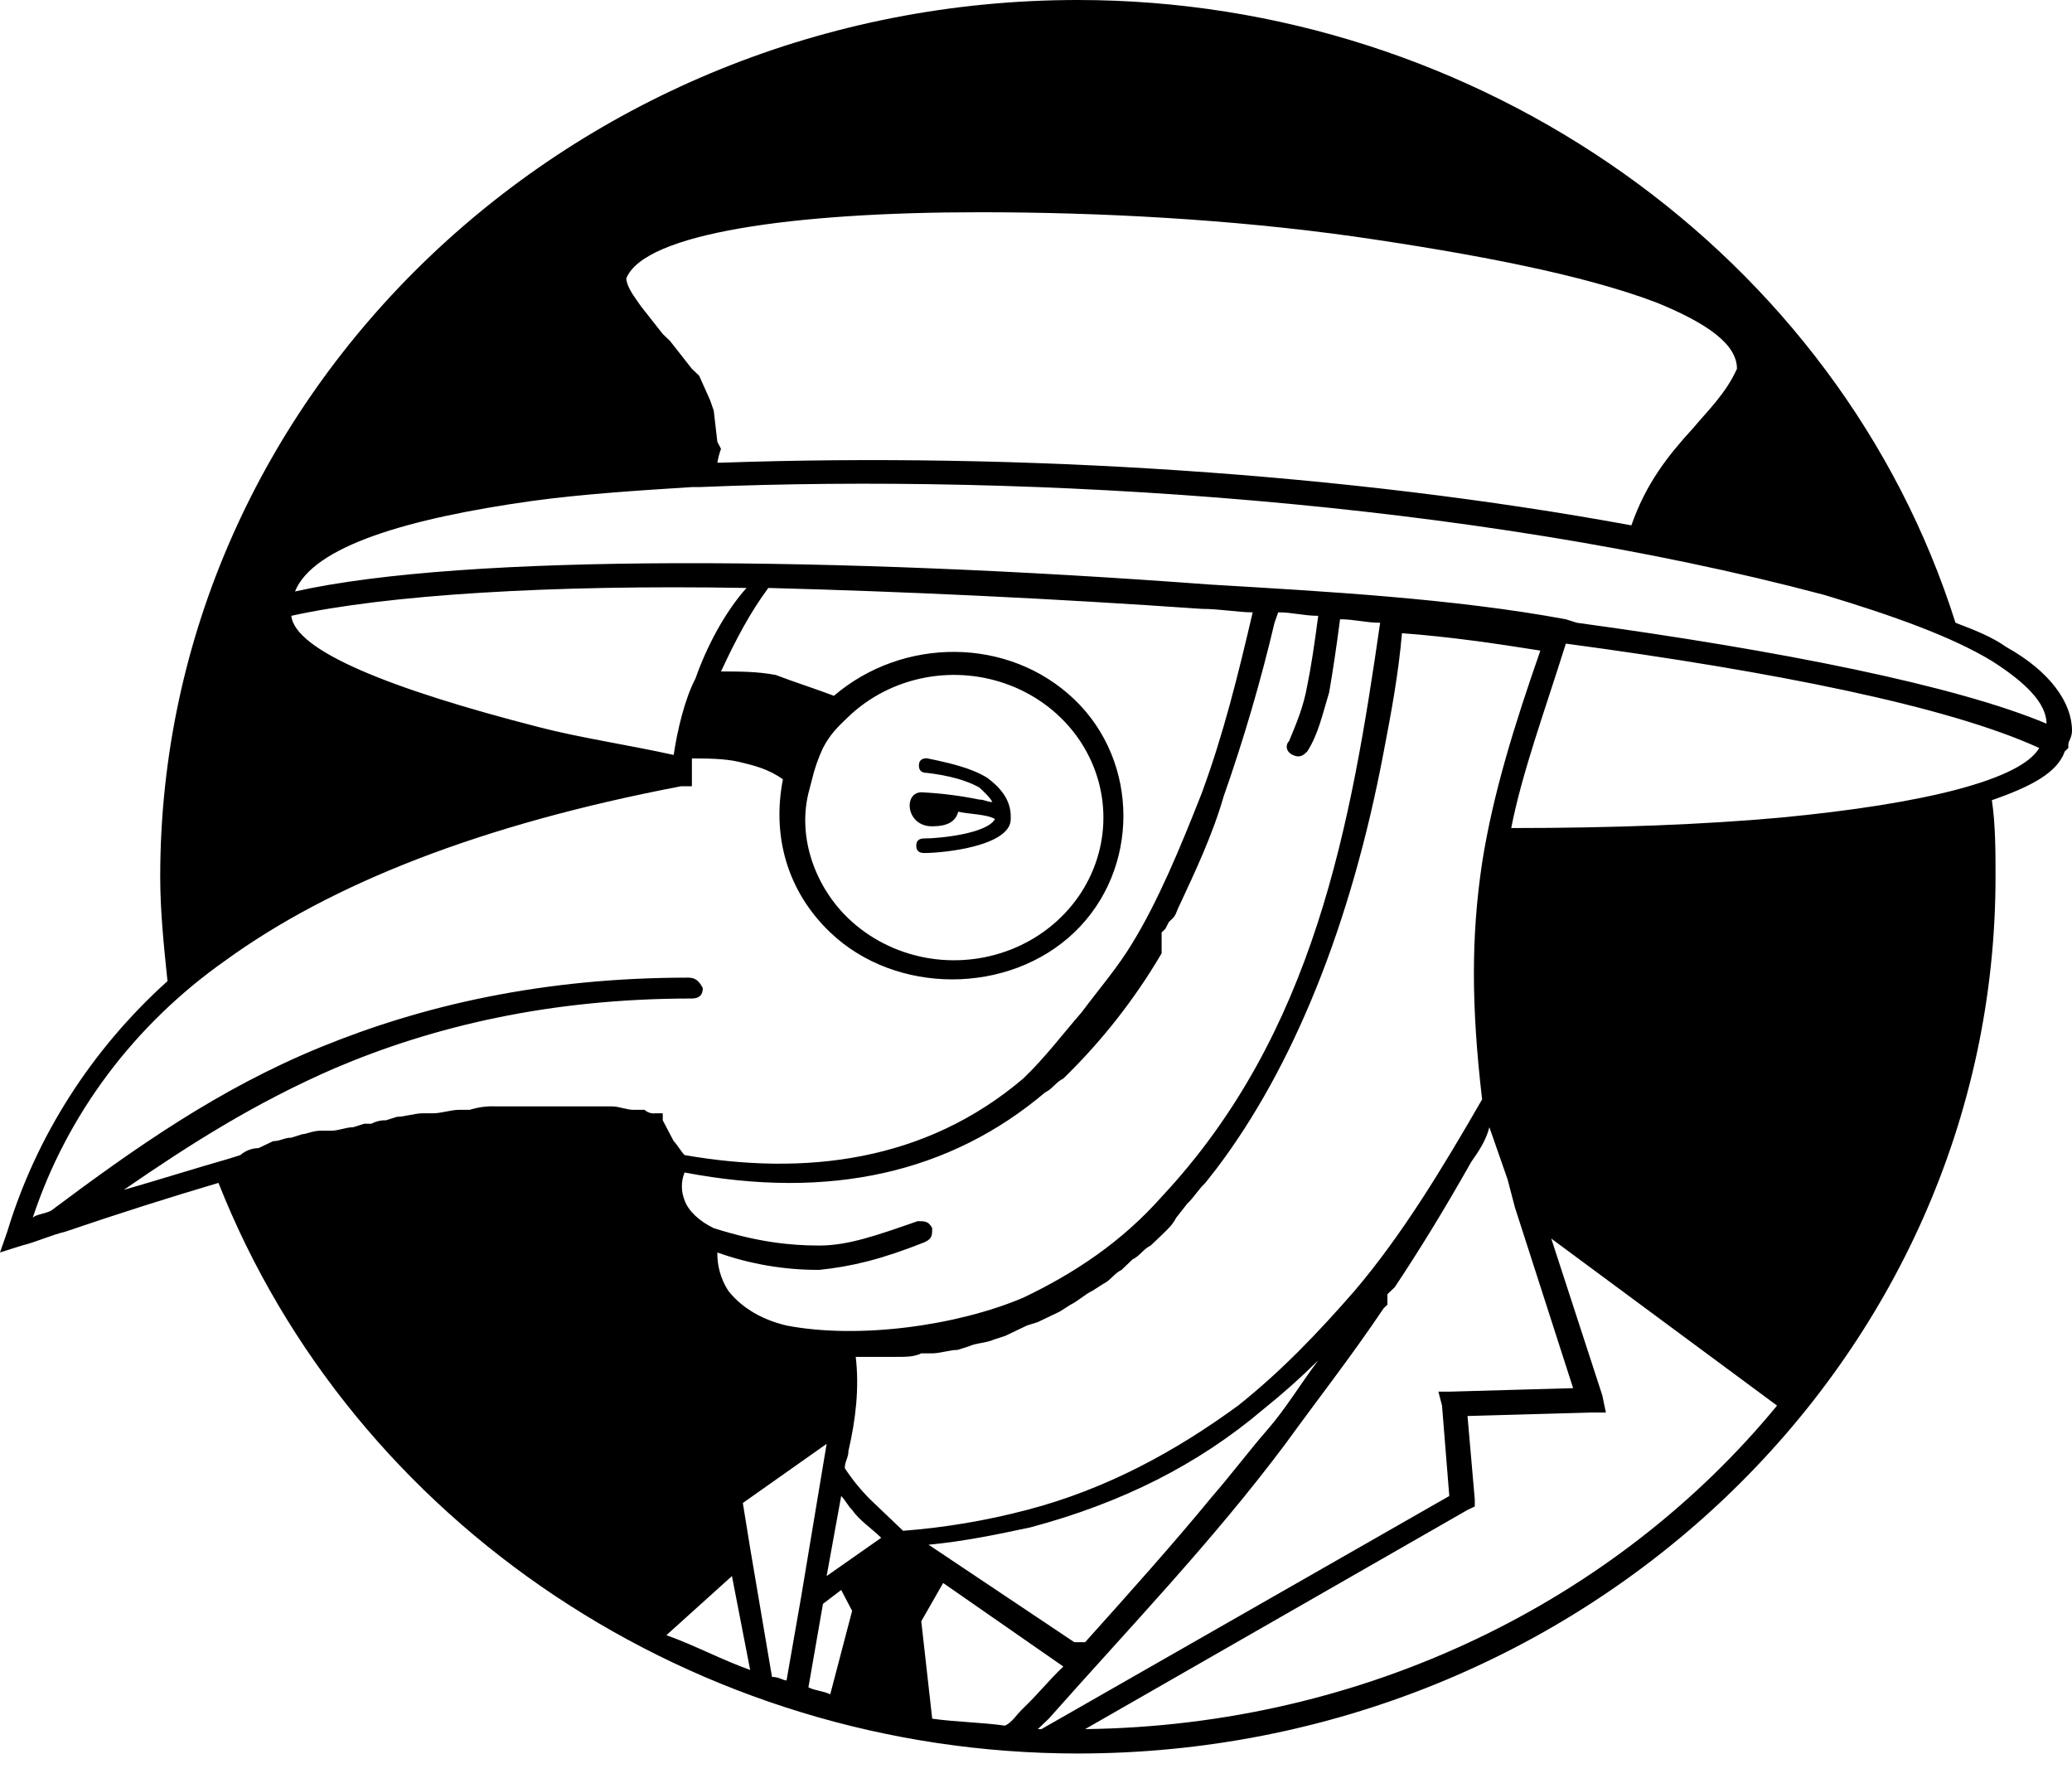 <?xml version="1.0" encoding="UTF-8"?> <svg xmlns="http://www.w3.org/2000/svg" width="43" height="37" viewBox="0 0 43 37" fill="none"> <path d="M41.64 13.428C41.337 13.211 40.96 13.067 40.582 12.922C38.163 5.27 30.682 0 22.369 0C11.865 0 3.325 8.158 3.325 18.192C3.325 18.914 3.401 19.636 3.476 20.358C1.902 21.776 0.753 23.571 0.151 25.556L0 25.989L0.453 25.845C0.756 25.772 1.058 25.628 1.36 25.556C2.418 25.195 3.552 24.834 4.534 24.545C7.33 31.62 14.434 36.385 22.369 36.385C32.873 36.385 41.413 28.227 41.413 18.192C41.413 17.687 41.413 17.109 41.337 16.604C42.169 16.315 42.698 16.027 42.849 15.593L42.924 15.521V15.449C42.924 15.377 43 15.305 43 15.16C43 14.583 42.547 13.933 41.64 13.428ZM14.887 9.168L14.812 8.519L14.736 8.302L14.51 7.797L14.358 7.652L13.905 7.075L13.754 6.93L13.3 6.353L13.149 6.136C13.149 6.136 12.998 5.92 12.998 5.775C13.376 4.837 16.474 4.404 20.329 4.404C22.823 4.404 25.543 4.548 28.113 4.909C30.606 5.27 32.873 5.703 34.385 6.281C35.443 6.714 36.047 7.147 36.047 7.652C35.821 8.158 35.443 8.519 35.141 8.88C34.611 9.457 34.158 10.035 33.856 10.901C27.961 9.818 21.16 9.385 14.963 9.601H14.887C14.903 9.503 14.929 9.407 14.963 9.313L14.887 9.168ZM17.079 15.521C17.23 15.232 17.381 15.088 17.608 14.871C18.042 14.457 18.594 14.175 19.195 14.061C19.796 13.947 20.419 14.006 20.986 14.23C21.552 14.454 22.036 14.833 22.377 15.32C22.717 15.807 22.899 16.38 22.899 16.965C22.899 17.551 22.717 18.123 22.377 18.61C22.036 19.097 21.552 19.476 20.986 19.7C20.419 19.924 19.796 19.983 19.195 19.869C18.594 19.755 18.042 19.473 17.608 19.059C16.928 18.409 16.55 17.398 16.777 16.46L16.852 16.171C16.905 15.948 16.981 15.73 17.079 15.521ZM14.434 14.077C14.207 14.511 14.056 15.16 13.981 15.665C12.998 15.449 12.016 15.305 11.185 15.088C8.086 14.294 6.121 13.5 6.046 12.778C8.011 12.345 11.411 12.128 15.492 12.2C15.039 12.706 14.661 13.428 14.434 14.077ZM14.283 20.286C11.26 20.286 8.766 20.863 6.65 21.73C4.534 22.596 2.796 23.823 1.058 25.123C0.907 25.195 0.756 25.195 0.68 25.267C1.388 23.125 2.791 21.255 4.685 19.925C6.877 18.337 9.975 17.109 14.132 16.315H14.359V15.738C14.661 15.738 15.039 15.738 15.341 15.81C15.643 15.882 15.945 15.954 16.248 16.171C16.021 17.326 16.323 18.481 17.23 19.348C18.591 20.647 20.933 20.647 22.294 19.348C23.654 18.048 23.654 15.81 22.294 14.511C20.933 13.211 18.742 13.211 17.306 14.438C16.928 14.294 16.475 14.15 16.097 14.005C15.719 13.933 15.341 13.933 14.963 13.933C15.265 13.283 15.568 12.706 15.945 12.2C18.742 12.273 21.84 12.417 24.939 12.634C25.316 12.634 25.694 12.706 25.997 12.706C25.694 14.005 25.392 15.232 24.939 16.46C24.485 17.615 24.032 18.698 23.503 19.564C23.2 20.069 22.823 20.503 22.445 21.008C22.067 21.441 21.689 21.946 21.235 22.38C19.195 24.112 16.701 24.401 14.207 23.968C14.132 23.895 14.056 23.751 13.981 23.679L13.754 23.246V23.101H13.603C13.562 23.106 13.52 23.102 13.481 23.09C13.442 23.077 13.406 23.057 13.376 23.029H13.149C12.998 23.029 12.847 22.957 12.696 22.957H10.278C10.098 22.95 9.919 22.975 9.749 23.029H9.522C9.371 23.029 9.144 23.101 8.993 23.101H8.766C8.615 23.101 8.388 23.174 8.237 23.174L8.01 23.246C7.905 23.243 7.8 23.268 7.708 23.318H7.557L7.33 23.39C7.179 23.39 7.028 23.462 6.877 23.462H6.65C6.499 23.462 6.348 23.535 6.272 23.535L6.046 23.607C5.894 23.607 5.819 23.679 5.668 23.679L5.366 23.823C5.225 23.826 5.091 23.877 4.988 23.968L4.761 24.04C4.005 24.256 3.325 24.473 2.569 24.69C3.93 23.751 5.29 22.885 6.953 22.163C8.993 21.297 11.411 20.719 14.358 20.719C14.51 20.719 14.585 20.647 14.585 20.503C14.51 20.358 14.434 20.286 14.283 20.286ZM26.828 15.665C26.979 15.738 27.055 15.665 27.13 15.593C27.357 15.232 27.432 14.871 27.584 14.366C27.659 13.933 27.735 13.428 27.81 12.85C28.113 12.85 28.339 12.922 28.642 12.922C28.037 17.109 27.281 21.441 24.107 24.834C23.276 25.772 22.294 26.422 21.235 26.927C19.875 27.505 17.835 27.794 16.323 27.505C15.719 27.361 15.341 27.072 15.114 26.783C14.96 26.545 14.882 26.269 14.887 25.989C15.564 26.231 16.281 26.353 17.003 26.35C17.684 26.278 18.288 26.133 19.195 25.773C19.346 25.7 19.346 25.628 19.346 25.484C19.271 25.339 19.195 25.339 19.044 25.339C18.213 25.628 17.608 25.845 17.003 25.845C16.399 25.845 15.719 25.773 14.812 25.484C14.51 25.339 14.283 25.123 14.207 24.906C14.132 24.721 14.132 24.514 14.207 24.329C17.23 24.906 19.724 24.329 21.689 22.668C21.84 22.596 21.916 22.452 22.067 22.38C22.865 21.604 23.551 20.73 24.107 19.781V19.564V19.347L24.183 19.275L24.258 19.131L24.334 19.059C24.41 18.986 24.41 18.914 24.485 18.77C24.787 18.12 25.165 17.326 25.392 16.532C25.809 15.347 26.162 14.142 26.45 12.922L26.526 12.706C26.828 12.706 27.055 12.778 27.357 12.778C27.281 13.355 27.206 13.861 27.13 14.222C27.055 14.655 26.903 15.016 26.752 15.377C26.677 15.449 26.677 15.593 26.828 15.665ZM29.926 29.165L30.077 31.042L21.613 35.879H21.538L21.765 35.663C23.427 33.786 25.165 31.981 26.677 29.959C27.357 29.021 28.037 28.155 28.717 27.144L28.793 27.072V26.855L28.868 26.783L28.944 26.711C29.473 25.917 30.002 25.05 30.531 24.112C30.682 23.895 30.833 23.679 30.909 23.39L31.287 24.473L31.438 25.05L32.647 28.804L30.078 28.877H29.851L29.926 29.165ZM15.568 32.125L15.416 31.187L17.155 29.96L16.626 33.136L16.323 34.869C16.248 34.869 16.172 34.796 16.021 34.796L15.568 32.125ZM15.568 34.652C14.963 34.435 14.434 34.147 13.83 33.93L15.19 32.703L15.568 34.652ZM17.079 33.28L17.457 32.992L17.684 33.425L17.23 35.157C17.079 35.085 16.928 35.085 16.777 35.013L17.079 33.28ZM17.155 32.703L17.457 31.042C17.533 31.115 17.608 31.259 17.684 31.331C17.835 31.548 18.062 31.692 18.288 31.909L17.155 32.703ZM19.119 33.641L19.573 32.847L22.067 34.58C21.765 34.868 21.538 35.157 21.235 35.446C21.084 35.59 21.009 35.735 20.858 35.807C20.329 35.735 19.875 35.735 19.346 35.663L19.119 33.641ZM19.271 32.053C20.026 31.981 20.706 31.837 21.387 31.692C23.276 31.187 24.863 30.393 26.223 29.238C26.62 28.92 26.998 28.583 27.357 28.227C26.979 28.732 26.677 29.238 26.299 29.671C25.921 30.104 25.543 30.609 25.165 31.042C24.334 32.053 23.427 33.064 22.52 34.075H22.294L19.271 32.053ZM30.758 17.904C30.531 19.42 30.531 20.863 30.758 22.813C29.926 24.256 29.095 25.628 28.113 26.783C27.357 27.649 26.601 28.444 25.694 29.166C24.41 30.104 22.974 30.898 21.311 31.331C20.471 31.552 19.61 31.697 18.742 31.764L18.061 31.115C17.862 30.916 17.685 30.698 17.532 30.465C17.532 30.32 17.608 30.248 17.608 30.104C17.759 29.454 17.835 28.804 17.759 28.155H18.59C18.817 28.155 18.968 28.155 19.119 28.082H19.346C19.497 28.082 19.724 28.01 19.875 28.01L20.102 27.938C20.253 27.866 20.48 27.866 20.631 27.794L20.858 27.721L21.311 27.505L21.538 27.433L21.991 27.216L22.218 27.072C22.369 26.999 22.52 26.855 22.672 26.783L22.898 26.639C23.049 26.566 23.125 26.422 23.276 26.35L23.503 26.133C23.654 26.061 23.73 25.917 23.881 25.844L24.108 25.628C24.259 25.483 24.334 25.411 24.41 25.267L24.637 24.978C24.788 24.834 24.863 24.689 25.014 24.545L25.241 24.256C26.828 22.163 28.037 19.203 28.717 15.593C28.869 14.799 29.02 14.005 29.095 13.139C30.078 13.211 31.06 13.355 31.967 13.5C31.438 15.016 30.984 16.46 30.758 17.904ZM22.52 35.879L30.455 31.331L30.606 31.259V31.115L30.455 29.382L33.025 29.31H33.327L33.251 28.949L32.193 25.7L36.879 29.166C33.554 33.208 28.339 35.807 22.52 35.879ZM36.955 16.965C35.368 17.109 33.478 17.182 31.362 17.182C31.589 16.027 32.043 14.799 32.496 13.355C36.803 13.933 40.431 14.655 42.32 15.521C41.942 16.171 39.977 16.676 36.955 16.965ZM32.723 12.922L32.496 12.85C30.153 12.417 27.508 12.273 25.09 12.128C17.382 11.551 9.673 11.479 6.122 12.273C6.499 11.334 8.464 10.757 11.034 10.396C12.092 10.251 13.225 10.179 14.359 10.107H14.51C21.387 9.818 30.531 10.396 37.861 12.345C39.297 12.778 40.506 13.211 41.338 13.716C42.018 14.15 42.471 14.583 42.471 15.016C40.582 14.222 36.955 13.5 32.723 12.922Z" fill="black"></path> <path d="M19.342 17.146C19.669 17.146 19.832 17.045 19.886 16.843C20.104 16.894 20.485 16.894 20.649 16.995C20.485 17.297 19.505 17.398 19.178 17.398C19.07 17.398 19.015 17.448 19.015 17.549C19.015 17.65 19.07 17.7 19.178 17.7C19.614 17.7 20.976 17.549 20.976 16.995V16.944C20.976 16.591 20.758 16.339 20.486 16.138C20.159 15.936 19.723 15.835 19.233 15.734C19.124 15.734 19.07 15.785 19.07 15.886C19.07 15.986 19.124 16.037 19.233 16.037C19.669 16.087 20.05 16.188 20.322 16.339C20.431 16.44 20.54 16.541 20.595 16.642C20.486 16.642 20.431 16.591 20.322 16.591C19.928 16.51 19.527 16.46 19.124 16.44C18.743 16.44 18.797 17.146 19.342 17.146Z" fill="black"></path> </svg> 